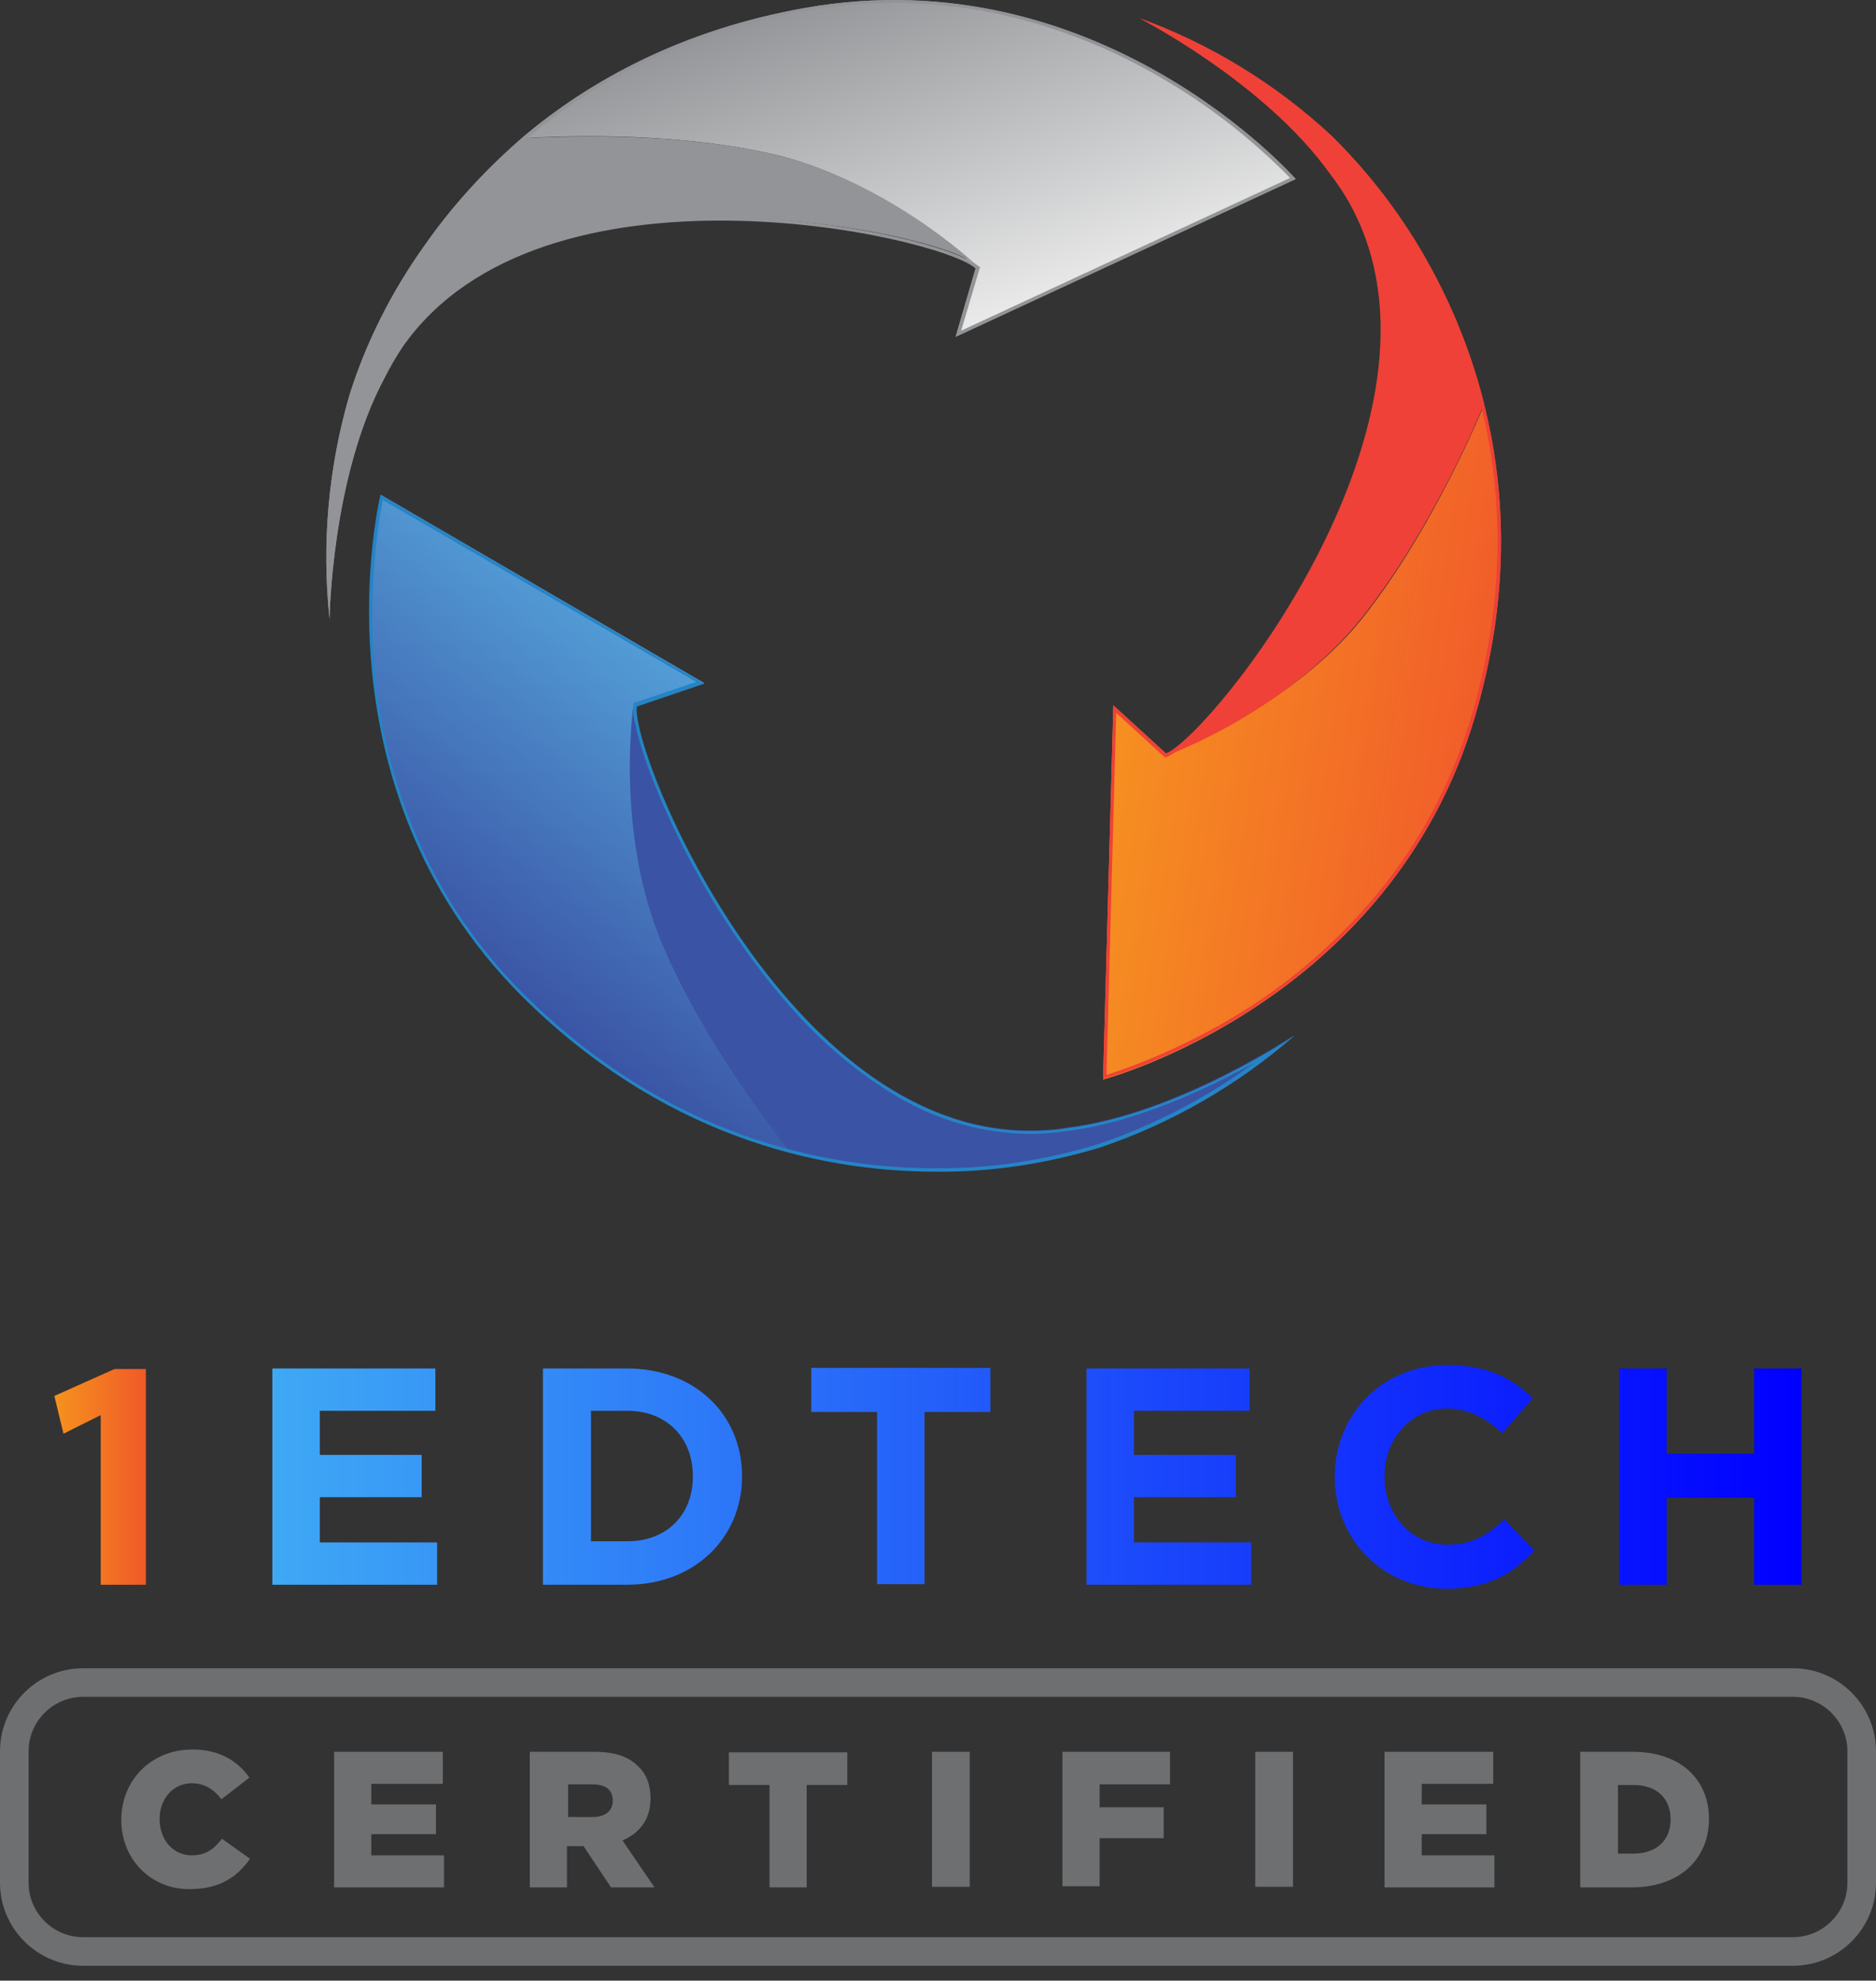 <?xml version="1.0" encoding="UTF-8"?>
<svg xmlns="http://www.w3.org/2000/svg" xmlns:xlink="http://www.w3.org/1999/xlink" version="1.1" id="Layer_1" x="0px" y="0px" viewBox="0 0 327.9 346.2" style="enable-background:new 0 0 327.9 346.2;" xml:space="preserve">
<rect x="0" y="0" width="327.9" height="346.2" fill="#333333" stroke="none"/>
<style type="text/css">
	.st0{fill:none;stroke:#6E6F71;stroke-width:5;stroke-miterlimit:10;}
	.st1{enable-background:new    ;}
	.st2{fill:#6E6F71;}
	.st3{fill:url(#SVGID_1_);}
	.st4{fill:#3A53A4;}
	.st5{fill:url(#SVGID_00000162348665065159296330000007628981932400844433_);}
	.st6{fill:#929497;}
	.st7{fill:url(#SVGID_00000044877602257992603230000004542943693502668202_);}
	.st8{fill:url(#SVGID_00000035517803140437903930000006430853309481026432_);}
	.st9{fill:#EF4137;}
	.st10{fill:url(#SVGID_00000090297098260857201640000016939930679275374527_);}
	.st11{fill:url(#SVGID_00000045601288099815352260000000511460365157061277_);}
</style>
<g id="Layer_2_00000052791328517137434560000006831183143392587147_">
	<g id="Layer_1-2">
		<path class="st0" d="M14.5,294.1h298.9c6.6,0,12,5.4,12,12v23c0,6.6-5.4,12-12,12H14.5c-6.6,0-12-5.4-12-12v-23    C2.5,299.5,7.9,294.1,14.5,294.1z"></path>
		<g class="st1">
			<path class="st2" d="M21.2,318.1L21.2,318.1c0-7,5.3-12.3,12.4-12.3c4.8,0,7.9,2,10,4.9l-4.9,3.8c-1.3-1.7-2.9-2.8-5.2-2.8     c-3.3,0-5.6,2.8-5.6,6.2v0.1c0,3.5,2.3,6.3,5.6,6.3c2.5,0,3.9-1.1,5.3-2.9l4.9,3.5c-2.2,3.1-5.2,5.3-10.5,5.3     C26.6,330.3,21.2,325.2,21.2,318.1z"></path>
			<path class="st2" d="M58.4,306.2h19v5.6H64.9v3.6h11.3v5.2H64.9v3.7h12.7v5.6H58.4V306.2z"></path>
			<path class="st2" d="M92.7,306.2h11.2c3.6,0,6.1,0.9,7.7,2.6c1.4,1.3,2.1,3.2,2.1,5.5v0.1c0,3.6-1.9,6-4.9,7.3l5.6,8.2h-7.6     l-4.8-7.2h-0.1h-2.8v7.2h-6.5V306.2z M103.6,317.6c2.2,0,3.5-1.1,3.5-2.8v-0.1c0-1.9-1.3-2.8-3.5-2.8h-4.3v5.7H103.6z"></path>
			<path class="st2" d="M134.5,312h-7.1v-5.7h20.7v5.7h-7.1v17.9h-6.5V312z"></path>
			<path class="st2" d="M162.9,306.2h6.6v23.6h-6.6V306.2z"></path>
			<path class="st2" d="M185.6,306.2h18.9v5.7h-12.3v4h11.2v5.4h-11.2v8.4h-6.5V306.2z"></path>
			<path class="st2" d="M219.4,306.2h6.6v23.6h-6.6V306.2z"></path>
			<path class="st2" d="M242,306.2h19v5.6h-12.5v3.6h11.3v5.2h-11.3v3.7h12.7v5.6H242V306.2z"></path>
			<path class="st2" d="M276.3,306.2h9.1c8.4,0,13.3,4.9,13.3,11.7v0.1c0,6.8-5,11.9-13.5,11.9h-9V306.2z M285.5,324     c3.9,0,6.5-2.2,6.5-6V318c0-3.8-2.6-6-6.5-6h-2.7v12H285.5z"></path>
		</g>
		
			<linearGradient id="SVGID_1_" gradientUnits="userSpaceOnUse" x1="125.012" y1="233.941" x2="82.782" y2="177.961" gradientTransform="matrix(1 0 0 -1 0 348)">
			<stop offset="0" style="stop-color:#55A4DB"></stop>
			<stop offset="1" style="stop-color:#3A53A4"></stop>
		</linearGradient>
		<path class="st3" d="M111.3,123.4l11.8-4L66.6,86.5c0,0-12.4,50.4,24.6,87.5c15.2,15.2,31.7,23.5,47.1,27.5    c-3.4-4.3-15.6-20-22.5-36.6C107.5,145.5,111.3,123.4,111.3,123.4z"></path>
		<path class="st4" d="M186.5,197.1c-2.2,0.4-4.4,0.5-6.6,0.5c-42.3,0-70.1-65.4-69.2-74.2c0,0-3.2,22,5,41.5    c7,16.6,19.1,32.3,22.5,36.6c8.3,2.1,16.8,3.2,25.4,3.2c9.7,0.1,19.3-1.4,28.6-4.2c12.5-4.2,24.1-10.9,34.1-19.6    C226.3,180.8,206,194.7,186.5,197.1z"></path>
		
			<linearGradient id="SVGID_00000162337644312446308200000002654550301380233374_" gradientUnits="userSpaceOnUse" x1="-689.113" y1="531.629" x2="-731.293" y2="475.569" gradientTransform="matrix(-0.573 0.82 0.82 0.573 -660.134 323.443)">
			<stop offset="0" style="stop-color:#F2F2F2"></stop>
			<stop offset="1" style="stop-color:#929497"></stop>
		</linearGradient>
		<path style="fill:url(#SVGID_00000162337644312446308200000002654550301380233374_);" d="M170.6,46.8l-3.5,12l59.3-27.5    c0,0-34.2-39-85.8-29.9c-21.2,3.8-37.4,12.5-49.5,22.8c5.4-0.4,25.3-1.3,42.9,2.5C154.7,31.1,170.6,46.8,170.6,46.8z"></path>
		<path class="st6" d="M67.1,66.2c1-2,2.1-3.9,3.3-5.7c24.3-34.7,93.5-20.1,100.1-14.3c0,0-15.9-15.1-36.5-19.5    c-17.6-3.8-37.4-2.8-42.9-2.5C84.7,29.8,78.9,36.1,74,43.2C68.4,51.1,64,59.8,61.1,69c-3.7,12.7-4.9,26-3.5,39.2    C57.6,108.2,57.9,83.6,67.1,66.2z"></path>
		<path class="st6" d="M225.5,31.1L168,57.8l3.2-10.8l0.1-0.3l-0.3-0.2c-4.4-3.8-32.9-10.9-59.4-7.6c-8.1,0.9-16,3.1-23.4,6.5    c-7.2,3.3-13.5,8.4-18.1,14.9C68.7,62,67.6,64,66.6,66c-5.8,10.9-8.1,24.8-9,33.6c-0.3-10.3,1.1-20.5,4-30.4    c2.9-9.2,7.3-17.9,12.8-25.7C85.3,28,105.6,8.2,140.8,1.9c11.6-2.1,23.4-1.8,34.9,0.8c9.4,2.2,18.5,5.8,26.9,10.7    C211,18.2,218.7,24.2,225.5,31.1 M226.5,31.3c0,0-34.2-39.1-85.8-29.9C107.3,7.3,86.3,25.6,74,43.2C68.4,51.1,64,59.8,61.1,69    c-3.7,12.7-4.9,26-3.5,39.2c0,0,0.3-24.6,9.5-41.9c1-2,2.1-3.9,3.3-5.7c24.3-34.7,93.5-19.5,100.1-13.7l-3.5,12L226.5,31.3z"></path>
		<g id="Layer_7">
			
				<linearGradient id="SVGID_00000015357038804198114470000001356139289592308659_" gradientUnits="userSpaceOnUse" x1="62.402" y1="325.552" x2="227.905" y2="334.663" gradientTransform="matrix(1 0 0 1 0 -182.74)">
				<stop offset="0" style="stop-color:#2584C6"></stop>
				<stop offset="1" style="stop-color:#2584C6"></stop>
			</linearGradient>
			<path style="fill:url(#SVGID_00000015357038804198114470000001356139289592308659_);" d="M66.9,87.4l54.8,31.8l-10.7,3.6     l-0.3,0.1v0.4c-0.6,5.7,9.9,33.2,27.8,53.1c5.4,6.1,11.7,11.4,18.7,15.5c6.9,4,14.7,6.2,22.6,6.3c2.2,0,4.5-0.2,6.7-0.5     c12.2-1.5,24.9-7.6,32.7-11.9c-8.3,6.1-17.5,10.9-27.3,14.2c-9.2,2.8-18.8,4.3-28.4,4.2c-18.9,0-46.8-5.3-72.1-30.6     c-8.3-8.3-14.9-18.2-19.3-29.1c-3.6-9-5.9-18.5-6.7-28.2C64.7,106.7,65.1,96.9,66.9,87.4 M66.5,86.5c0,0-12.4,50.4,24.6,87.5     c24,24,51,30.8,72.5,30.8c9.7,0.1,19.3-1.4,28.6-4.2c12.5-4.2,24.1-10.9,34.1-19.6c0,0-20.3,13.8-39.8,16.2     c-2.2,0.4-4.4,0.5-6.6,0.5c-42.3,0-69.5-65.4-68.6-74.2l11.8-4L66.5,86.5z"></path>
		</g>
		
			<linearGradient id="SVGID_00000181053319210681029710000010653661976948900486_" gradientUnits="userSpaceOnUse" x1="-769.072" y1="-385.217" x2="-811.642" y2="-440.667" gradientTransform="matrix(-0.48 -0.88 -0.88 0.48 -517.3 -367.78)">
			<stop offset="0" style="stop-color:#F69320"></stop>
			<stop offset="1" style="stop-color:#F15B2A"></stop>
		</linearGradient>
		<path style="fill:url(#SVGID_00000181053319210681029710000010653661976948900486_);" d="M203.8,131.7l-9.2-8.4l-1.8,65.4    c0,0,50.2-13.2,65-63.4c6.1-20.7,5.5-39,1.6-54.5c-2.1,5-10.1,23.2-21.3,37.3C225,124.4,203.8,131.7,203.8,131.7z"></path>
		<path class="st9" d="M232.5,30.4c1.3,1.7,2.6,3.6,3.6,5.5c20.3,37.2-23.7,92.6-31.8,96c0,0,20.6-7.5,33.8-24    c11.2-14.1,19.2-32.2,21.3-37.3c-2.1-8.3-5.2-16.3-9.3-23.8c-4.6-8.5-10.5-16.3-17.4-23.1c-9.7-9-21.1-16-33.5-20.5    C199.2,3.2,221.1,14.4,232.5,30.4z"></path>
		<path class="st9" d="M193.4,187.9l1.7-63.3l8.3,7.6l0.3,0.2l0.3-0.1c5.3-2.2,24.4-24.6,33.3-49.8c2.8-7.6,4.4-15.7,4.7-23.8    c0.3-8-1.6-15.9-5.3-22.9c-1.1-2-2.3-3.8-3.7-5.6c-7.2-10-18.6-18.3-26.1-23c9.3,4.4,17.9,10.1,25.4,17.1    c6.9,6.7,12.7,14.4,17.3,22.9c9.1,16.6,17.7,43.6,7.6,77.9c-3.3,11.3-8.8,21.8-16.3,30.9c-6.2,7.5-13.4,14-21.5,19.4    C211.4,180.6,202.6,184.9,193.4,187.9 M192.8,188.6c0,0,50.2-13.2,65-63.4c9.6-32.6,2.6-59.5-7.7-78.4    c-4.6-8.5-10.5-16.3-17.4-23.1c-9.7-9-21.1-16-33.5-20.5c0,0,21.9,11.2,33.3,27.2c1.3,1.7,2.6,3.6,3.6,5.5    c20.2,37.2-24.2,92.4-32.3,95.8l-9.2-8.4L192.8,188.6z"></path>
	</g>
</g>
<linearGradient id="SVGID_00000000901105006026548590000009947252964558438839_" gradientUnits="userSpaceOnUse" x1="22.306" y1="140.931" x2="38.26" y2="140.931" gradientTransform="matrix(1 0 0 -1 -12.82 399)">
	<stop offset="0" style="stop-color:#F6921E"></stop>
	<stop offset="1" style="stop-color:#F05A28"></stop>
</linearGradient>
<path style="fill:url(#SVGID_00000000901105006026548590000009947252964558438839_);" d="M17.5,247.4l-6.4,3.2L9.5,244l10.5-4.7h5.5  v37.7h-7.9V247.4z"></path>
<linearGradient id="SVGID_00000099634180520646763430000001764878967966921400_" gradientUnits="userSpaceOnUse" x1="60.042" y1="140.949" x2="327.328" y2="140.949" gradientTransform="matrix(1 0 0 -1 -12.82 399)">
	<stop offset="0" style="stop-color:#3FA9F5"></stop>
	<stop offset="1" style="stop-color:#0000FF"></stop>
</linearGradient>
<path style="fill:url(#SVGID_00000099634180520646763430000001764878967966921400_);" d="M47.6,239.2h28.5v7.4H55.9v7.7h17.8v7.4  H55.9v7.9h20.5v7.4H47.6V239.2z M94.9,239.2h14.7c11.9,0,20.1,8.1,20.1,18.8v0.1c0,10.6-8.2,18.9-20.1,18.9H94.9V239.2z   M109.7,269.4c6.8,0,11.4-4.6,11.4-11.3v-0.1c0-6.7-4.6-11.4-11.4-11.4h-6.4v22.8H109.7z M153.3,246.8h-11.5v-7.7h31.3v7.7h-11.5  v30.1h-8.3L153.3,246.8z M189.9,239.2h28.5v7.4h-20.2v7.7h17.8v7.4h-17.8v7.9h20.5v7.4h-28.8L189.9,239.2z M233.3,258.2v-0.1  c0-10.7,8.1-19.5,19.7-19.5c7.1,0,11.4,2.4,14.9,5.8l-5.3,6.1c-2.9-2.6-5.9-4.3-9.7-4.3c-6.3,0-10.9,5.3-10.9,11.8v0.1  c0,6.5,4.5,11.9,11,11.9c4.3,0,7-1.7,9.9-4.4l5.3,5.4c-3.9,4.2-8.2,6.7-15.5,6.7C241.6,277.6,233.3,269,233.3,258.2L233.3,258.2z   M283,239.2h8.3v14.9h15.3v-14.9h8.3v37.8h-8.3v-15.2h-15.3v15.2H283V239.2z"></path>
</svg>
